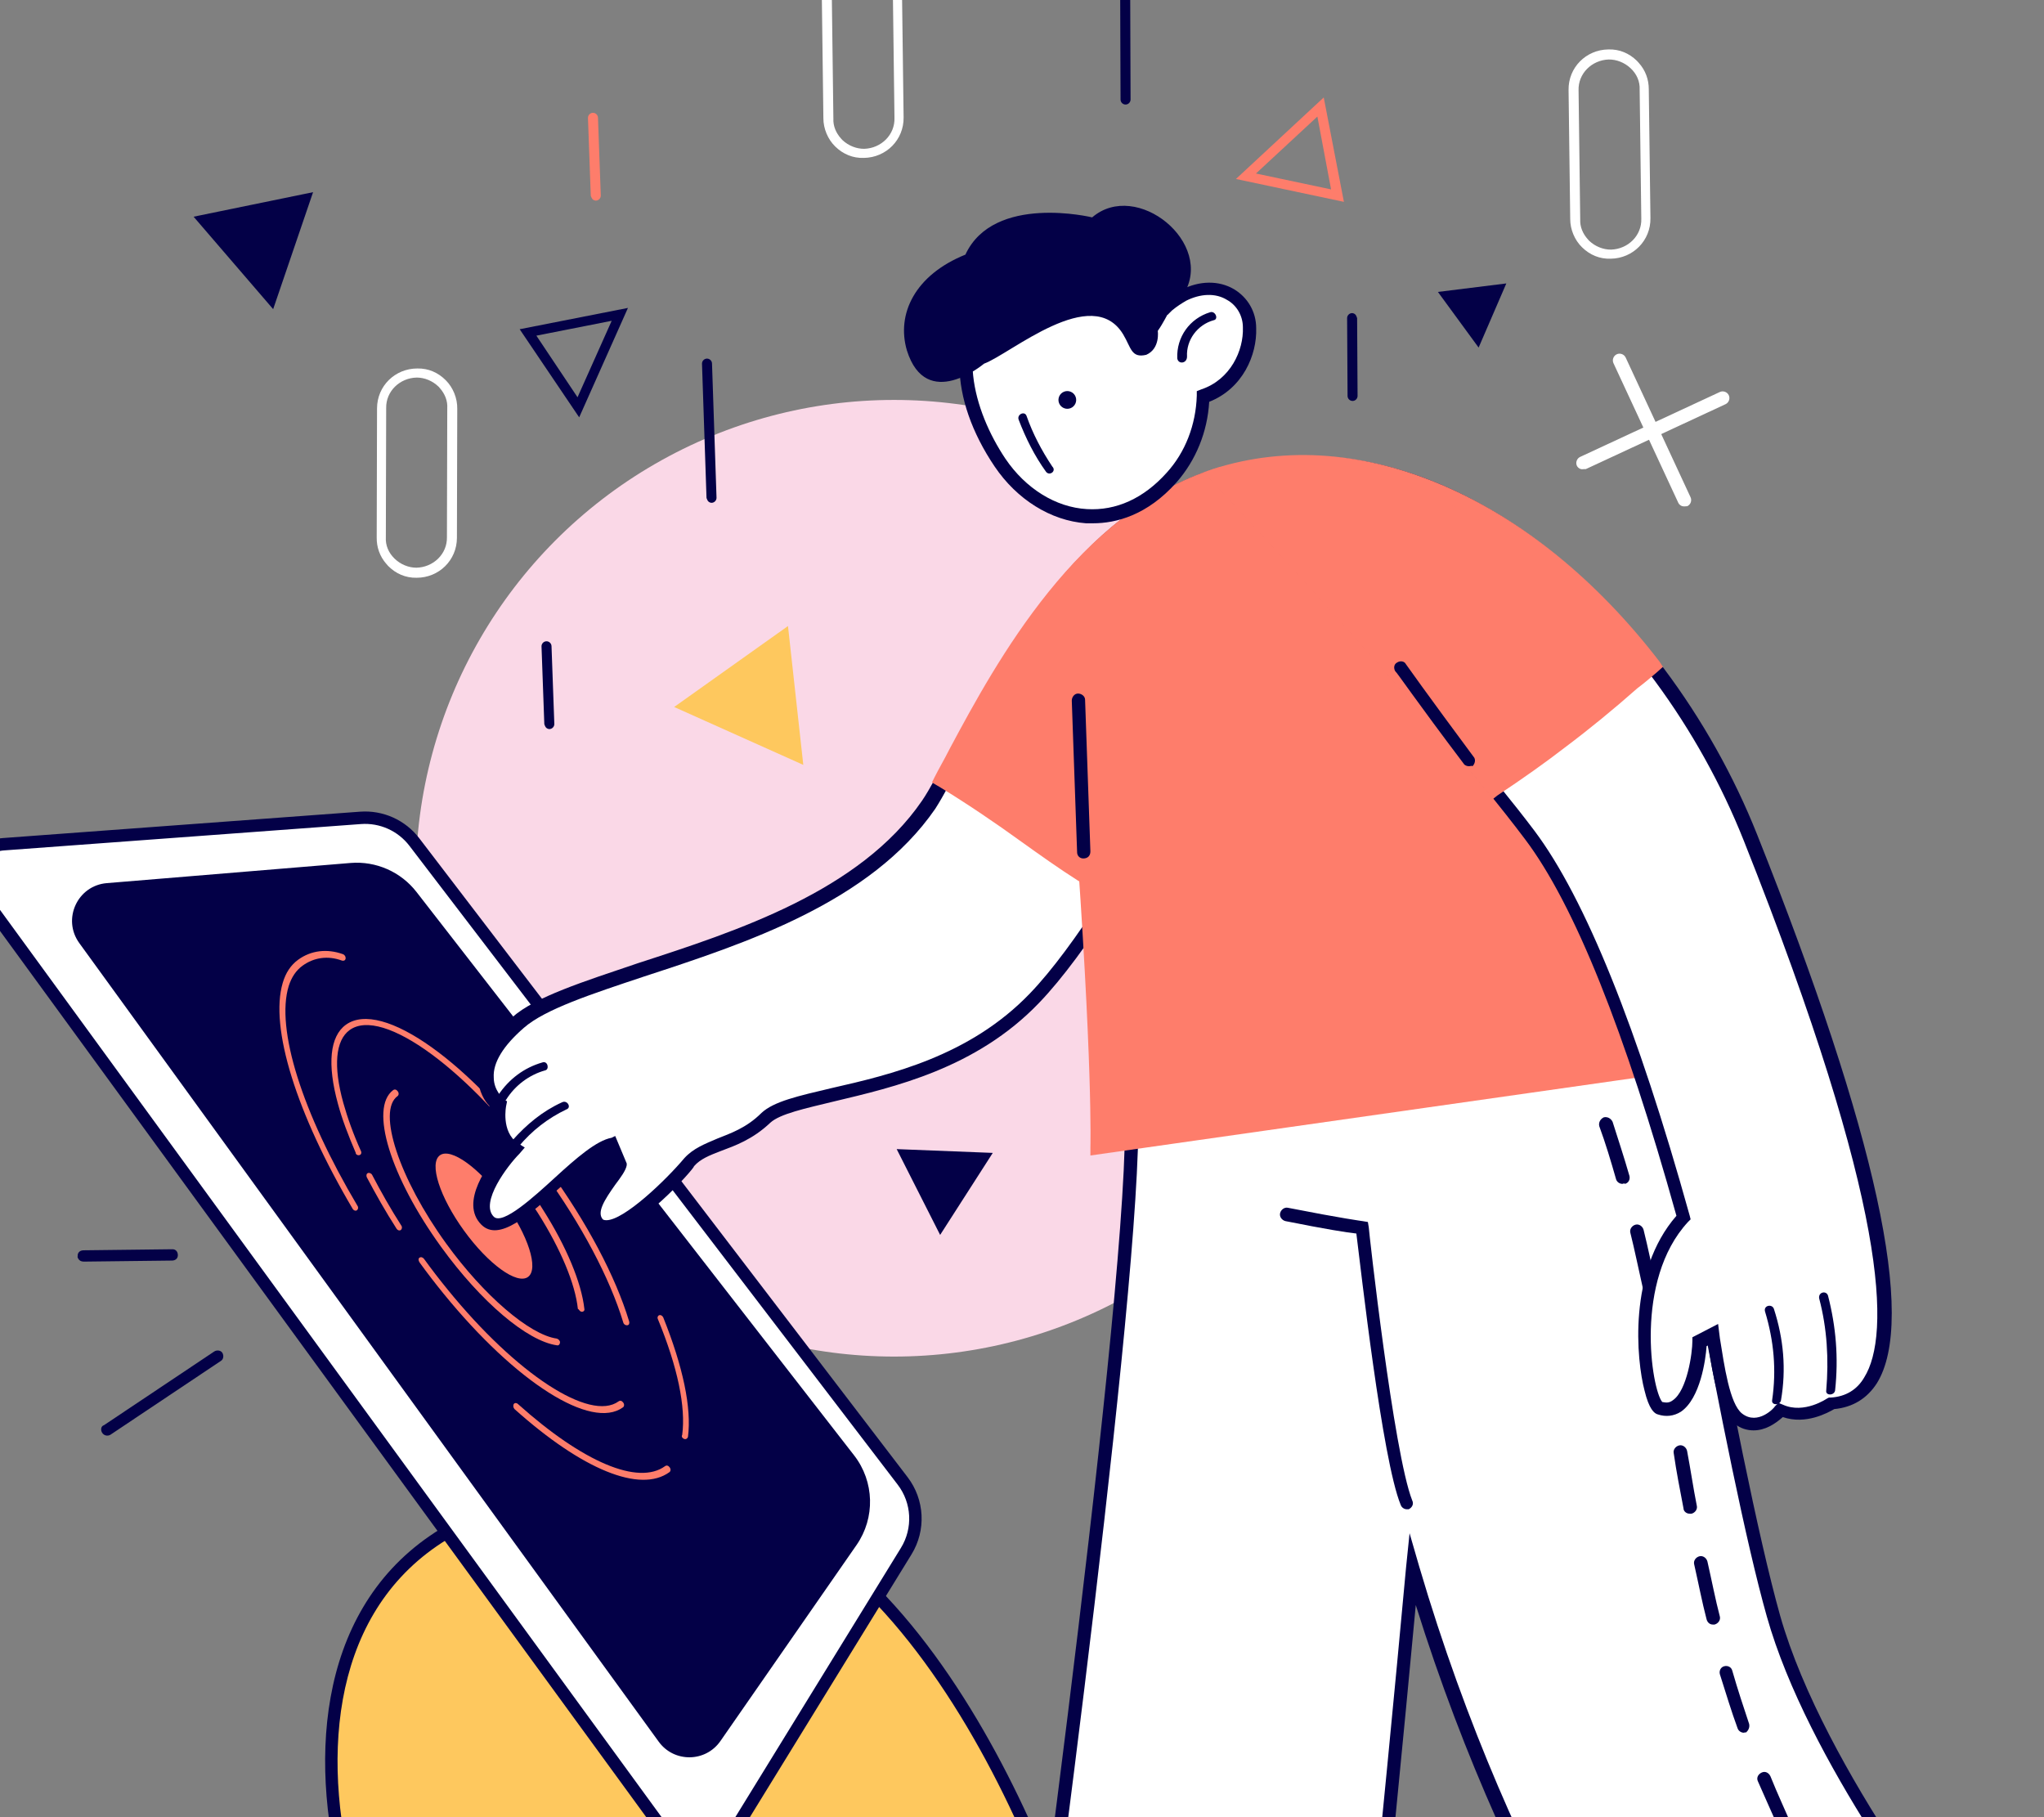 <svg width="270" height="240" viewBox="0 0 270 240" fill="none" xmlns="http://www.w3.org/2000/svg">
<rect x="0" y="0" width="270" height="240" fill="#808080" stroke="none"/>
<g clip-path="url(#clip0)">
<path d="M57.17 272.001C31.872 272.445 28.582 302.165 36.719 313.083H214.255C196.058 239.358 160.809 254.976 145.46 272.001C141.761 250.72 121.971 199.757 90.459 197.092C29.985 191.978 39.417 249.795 57.17 272.001Z" fill="#FEC85E"/>
<path fill-rule="evenodd" clip-rule="evenodd" d="M47.166 249.982C49.577 258.359 53.45 266.035 57.811 271.489L58.852 272.791L57.185 272.82C44.943 273.035 38.062 280.292 35.184 288.875C33.739 293.183 33.31 297.817 33.74 302.037C34.152 306.089 35.35 309.701 37.139 312.263H213.206C204.129 276.211 191.007 262.344 178.595 259.307C166.036 256.233 153.676 264.112 146.069 272.55L144.941 273.801L144.653 272.141C142.82 261.597 136.982 243.63 127.685 227.984C118.361 212.292 105.723 199.205 90.39 197.908C75.391 196.64 64.851 199.284 57.713 204.192C50.587 209.091 46.747 216.319 45.286 224.446C43.823 232.587 44.755 241.606 47.166 249.982ZM56.785 202.841C64.332 197.652 75.29 194.986 90.528 196.275C106.707 197.643 119.721 211.37 129.094 227.147C138.041 242.203 143.822 259.374 145.969 270.252C153.802 262.103 166.16 254.576 178.985 257.715C192.468 261.014 205.939 275.969 215.051 312.886L215.302 313.902H36.308L36.062 313.573C33.914 310.691 32.56 306.631 32.109 302.203C31.657 297.766 32.106 292.896 33.629 288.353C36.56 279.615 43.49 272.064 55.557 271.249C51.447 265.717 47.873 258.365 45.59 250.436C43.13 241.886 42.154 232.606 43.673 224.156C45.194 215.693 49.226 208.038 56.785 202.841Z" fill="#030047"/>
<circle cx="118.094" cy="115.993" r="63.173" fill="#FAD8E7"/>
<path d="M-2.592 118.005L89.133 243.768C90.85 246.123 94.408 245.983 95.935 243.501L119.706 204.863C121.484 201.973 121.297 198.286 119.237 195.591L54.736 111.214C53.056 109.016 50.38 107.814 47.621 108.018L0.417 111.503C-2.789 111.74 -4.487 115.408 -2.592 118.005Z" fill="white"/>
<path fill-rule="evenodd" clip-rule="evenodd" d="M0.478 112.321C-2.087 112.51 -3.445 115.445 -1.93 117.523L89.795 243.286C91.169 245.17 94.015 245.058 95.237 243.072L119.008 204.434C120.608 201.833 120.44 198.515 118.585 196.089L54.085 111.712C52.573 109.734 50.165 108.652 47.681 108.835L0.478 112.321ZM-3.254 118.489C-5.528 115.372 -3.491 110.97 0.357 110.686L47.561 107.201C50.596 106.976 53.539 108.299 55.388 110.717L119.888 195.093C122.155 198.059 122.36 202.114 120.404 205.293L96.633 243.931C94.8 246.91 90.532 247.077 88.471 244.252L-3.254 118.489Z" fill="#030047"/>
<path d="M10.475 124.557L87.011 230.028C89.033 232.815 93.201 232.771 95.165 229.943L113.142 204.057C115.636 200.465 115.507 195.67 112.825 192.218L55.018 117.806C52.945 115.138 49.664 113.697 46.297 113.975L14.109 116.637C10.225 116.959 8.186 121.403 10.475 124.557Z" fill="#030047"/>
<path d="M234.442 213.387C228.469 192.308 218.75 133.403 218.75 133.403L185.14 141.132C184.203 137.736 183.5 135.628 183.5 135.628L149.539 148.627C149.539 176.03 134.316 285.174 134.316 285.174L178.348 291.38C178.348 291.38 183.383 243.718 186.662 207.298C199.076 249.69 220.038 280.607 228.469 285.876L260.557 259.527C260.557 259.41 240.297 234.466 234.442 213.387Z" fill="white"/>
<path d="M179.169 292.317L133.263 285.876L133.381 285.056C133.498 284.002 148.604 175.562 148.604 148.627V148.041L183.971 134.457L184.205 135.394C184.205 135.394 184.79 137.268 185.61 140.195L219.337 132.466L219.454 133.403C219.571 133.989 229.291 192.542 235.146 213.387C241.002 233.998 261.027 258.825 261.144 259.059L261.73 259.761L228.471 287.047L227.886 286.696C219.805 281.777 199.78 252.852 187.015 211.982C183.736 247.348 179.169 291.146 179.052 291.614L179.169 292.317ZM135.254 284.354L177.53 290.209C178.232 283.417 182.682 240.322 185.727 207.063L186.196 202.496L187.484 206.946C199.78 248.753 219.922 278.733 228.354 284.588L259.27 259.176C255.991 254.96 238.777 232.593 233.39 213.504C227.886 194.064 219.103 141.835 217.815 134.34L184.322 141.952L184.088 141.132C183.502 139.024 183.034 137.502 182.8 136.565L150.361 149.213C150.127 175.913 136.66 274.048 135.254 284.354Z" fill="#030047"/>
<path d="M209.5 142.303C209.148 142.303 208.797 142.069 208.68 141.718C208.211 140.664 207.743 139.61 207.275 138.556C207.04 138.088 207.275 137.619 207.743 137.385C208.211 137.151 208.68 137.385 208.914 137.853C209.383 138.907 209.851 139.961 210.319 141.132C210.554 141.601 210.319 142.069 209.851 142.303C209.734 142.186 209.617 142.303 209.5 142.303Z" fill="#030047"/>
<path d="M242.875 255.779C242.524 255.779 242.29 255.662 242.055 255.311C240.884 253.32 239.713 251.095 238.542 248.753C238.308 248.284 238.542 247.816 238.893 247.582C239.362 247.347 239.83 247.582 240.065 247.933C241.236 250.275 242.407 252.383 243.578 254.374C243.812 254.842 243.695 255.311 243.226 255.545C243.109 255.662 242.992 255.779 242.875 255.779ZM236.083 242.546C235.732 242.546 235.38 242.312 235.263 242.078C234.209 239.852 233.272 237.627 232.218 235.285C231.984 234.817 232.218 234.348 232.687 234.114C233.155 233.88 233.624 234.114 233.858 234.583C234.795 236.925 235.849 239.15 236.786 241.375C237.02 241.843 236.786 242.312 236.317 242.546C236.317 242.429 236.2 242.546 236.083 242.546ZM230.345 228.844C229.993 228.844 229.642 228.61 229.525 228.259C228.705 226.034 228.003 223.692 227.183 221.115C227.066 220.647 227.3 220.179 227.768 220.061C228.237 219.944 228.705 220.179 228.822 220.647C229.525 223.106 230.345 225.565 231.047 227.673C231.164 228.142 230.93 228.61 230.579 228.844C230.579 228.727 230.462 228.844 230.345 228.844ZM226.246 214.557C225.895 214.557 225.543 214.323 225.426 213.855C224.841 211.63 224.372 209.171 223.787 206.594C223.67 206.126 224.021 205.657 224.489 205.54C224.958 205.423 225.426 205.774 225.543 206.243C226.129 208.819 226.597 211.278 227.183 213.503C227.3 213.972 226.949 214.44 226.48 214.557C226.363 214.557 226.246 214.557 226.246 214.557ZM223.201 199.919C222.733 199.919 222.381 199.568 222.381 199.216C221.913 196.757 221.445 194.415 221.093 191.956C220.976 191.487 221.327 191.019 221.796 190.902C222.264 190.785 222.733 191.136 222.85 191.605C223.318 194.064 223.67 196.523 224.138 198.865C224.255 199.334 223.904 199.802 223.435 199.919C223.318 199.919 223.318 199.919 223.201 199.919ZM220.625 185.398C220.156 185.398 219.805 185.047 219.805 184.695C219.337 182.236 218.868 179.777 218.517 177.435C218.4 176.966 218.751 176.498 219.22 176.381C219.688 176.264 220.156 176.615 220.274 177.083C220.742 179.542 221.21 182.002 221.562 184.461C221.679 184.929 221.327 185.398 220.859 185.515C220.625 185.281 220.625 185.398 220.625 185.398ZM217.814 170.76C217.463 170.76 216.995 170.525 216.995 170.057C216.409 167.48 215.941 165.138 215.355 162.796C215.238 162.328 215.589 161.859 216.058 161.742C216.526 161.625 216.995 161.976 217.112 162.445C217.697 164.787 218.166 167.129 218.751 169.706C218.868 170.174 218.517 170.642 218.048 170.76C217.931 170.76 217.814 170.76 217.814 170.76ZM214.301 156.355C213.95 156.355 213.598 156.121 213.481 155.77C212.779 153.311 212.076 150.968 211.256 148.743C211.139 148.275 211.373 147.807 211.842 147.572C212.31 147.455 212.779 147.689 213.013 148.158C213.716 150.383 214.535 152.842 215.238 155.301C215.355 155.77 215.121 156.238 214.652 156.355C214.535 156.238 214.418 156.355 214.301 156.355Z" fill="#030047"/>
<path d="M185.842 199.335C185.491 199.335 185.139 199.101 185.022 198.75C182.563 192.777 179.753 167.482 179.167 162.915C177.996 162.798 175.068 162.329 169.798 161.275C169.33 161.158 168.979 160.69 169.096 160.221C169.213 159.753 169.681 159.402 170.15 159.519C177.293 160.924 179.987 161.275 179.987 161.275L180.689 161.393L180.806 162.095C180.806 162.446 184.086 191.957 186.545 198.164C186.779 198.632 186.545 199.101 186.076 199.335C186.076 199.335 185.959 199.335 185.842 199.335Z" fill="#030047"/>
<path d="M13.476 189.199C13.73 189.637 14.232 189.696 14.583 189.493L29.173 179.742C29.523 179.539 29.583 179.036 29.38 178.686C29.177 178.336 28.674 178.276 28.324 178.479L13.733 188.23C13.332 188.346 13.273 188.849 13.476 189.199Z" fill="#030047"/>
<path d="M10.324 166.216C10.476 166.478 10.665 166.603 11.03 166.625L22.77 166.486C23.222 166.458 23.521 166.168 23.493 165.716C23.465 165.264 23.174 164.964 22.722 164.992L10.982 165.131C10.53 165.16 10.231 165.45 10.259 165.902C10.222 166.041 10.273 166.128 10.324 166.216Z" fill="#030047"/>
<path d="M58.285 164.703C63.529 171.943 69.634 177.122 73.564 177.678C73.793 177.738 73.96 177.542 73.974 177.305C73.988 177.068 73.768 176.849 73.538 176.789C69.955 176.285 63.927 171.125 58.934 164.233C52.719 155.655 49.788 146.739 52.508 144.769C52.67 144.651 52.725 144.385 52.545 144.137C52.366 143.889 52.136 143.828 51.933 143.975C48.763 146.348 51.567 155.431 58.285 164.703Z" fill="#FE7D6B"/>
<path d="M76.518 173.041C76.59 173.14 76.739 173.26 76.856 173.25C77.049 173.261 77.252 173.114 77.19 172.857C76.809 169.428 74.838 164.656 71.71 159.74C71.072 158.689 70.318 157.648 69.564 156.607C69.42 156.408 69.154 156.298 68.952 156.445C68.749 156.592 68.735 156.829 68.914 157.077C69.669 158.118 70.346 159.139 71.024 160.16C74.081 164.978 75.985 169.571 76.334 172.872C76.41 172.892 76.446 172.942 76.518 173.041Z" fill="#FE7D6B"/>
<path d="M47.007 152.383C47.115 152.531 47.304 152.621 47.502 152.553C47.7 152.485 47.791 152.269 47.688 152.041C46.657 149.763 45.891 147.596 45.346 145.647C44.001 140.8 44.318 137.394 46.185 136.042C50.529 132.895 62.035 141.345 71.841 154.881C76.798 161.724 80.539 168.767 82.328 174.654C82.391 174.911 82.616 175.051 82.85 175.033C83.084 175.014 83.175 174.797 83.112 174.54C81.292 168.525 77.515 161.432 72.486 154.49C62.212 140.309 50.431 131.907 45.682 135.347C43.572 136.876 43.199 140.549 44.639 145.782C45.179 147.809 46.021 149.997 47.012 152.304C46.971 152.333 47.007 152.383 47.007 152.383Z" fill="#FE7D6B"/>
<path d="M55.443 166.761C56.485 168.199 57.532 169.558 58.619 170.888C68.145 182.586 78.107 188.903 82.287 185.874C82.45 185.757 82.504 185.49 82.325 185.242C82.145 184.995 81.916 184.934 81.713 185.081C77.938 187.816 68.211 181.48 59.156 170.347C58.069 169.018 57.022 167.659 56.016 166.271C55.873 166.072 55.607 165.962 55.404 166.109C55.201 166.256 55.3 166.563 55.443 166.761Z" fill="#FE7D6B"/>
<path d="M52.403 162.309C52.547 162.507 52.777 162.568 52.939 162.45C53.101 162.333 53.156 162.066 53.012 161.868C51.589 159.648 50.288 157.339 49.172 155.199C49.068 154.972 48.803 154.861 48.605 154.929C48.406 154.997 48.352 155.264 48.455 155.492C49.644 157.73 50.909 159.989 52.403 162.309C52.403 162.309 52.367 162.259 52.403 162.309Z" fill="#FE7D6B"/>
<path d="M46.614 159.699C46.757 159.897 46.987 159.958 47.149 159.84C47.312 159.722 47.366 159.456 47.222 159.258C39.908 146.94 36.405 135.868 38.137 130.228C38.518 129.045 39.114 128.159 39.966 127.542C41.468 126.454 43.31 126.178 45.173 126.869C45.403 126.93 45.601 126.862 45.656 126.596C45.67 126.359 45.567 126.131 45.301 126.021C43.209 125.268 41.096 125.513 39.392 126.748C38.417 127.454 37.735 128.478 37.345 129.819C35.599 135.696 39.16 147.104 46.614 159.699C46.614 159.699 46.654 159.669 46.614 159.699Z" fill="#FE7D6B"/>
<path d="M90.133 189.869C90.205 189.968 90.281 189.988 90.394 190.058C90.623 190.119 90.785 190.001 90.876 189.784C91.375 185.945 90.22 180.506 87.613 174.002C87.51 173.775 87.285 173.635 87.086 173.703C86.888 173.771 86.798 173.988 86.901 174.216C89.517 180.561 90.605 185.822 90.116 189.503C90.03 189.641 90.061 189.77 90.133 189.869Z" fill="#FE7D6B"/>
<path d="M67.903 186.012C67.939 186.061 67.939 186.061 67.975 186.111C76.942 194.132 84.569 197.226 88.425 194.433C88.587 194.315 88.642 194.049 88.462 193.801C88.282 193.553 88.053 193.492 87.85 193.639C84.319 196.197 77.039 193.154 68.404 185.422C68.22 185.253 67.986 185.272 67.859 185.439C67.769 185.656 67.796 185.863 67.903 186.012Z" fill="#FE7D6B"/>
<path d="M61.288 162.527C58.074 158.091 56.65 153.639 58.107 152.583C59.564 151.528 63.351 154.268 66.565 158.705C69.779 163.141 71.203 167.593 69.746 168.649C68.289 169.704 64.502 166.964 61.288 162.527Z" fill="#FE7D6B"/>
<path d="M160.662 62.906C138.295 70.049 127.872 98.74 122.602 106.47C109.486 125.441 76.579 127.9 68.382 135.161C60.653 141.953 65.688 145.935 65.688 145.935C65.688 145.935 64.751 149.916 67.679 151.79C67.679 151.79 61.355 158.465 64.4 161.393C67.328 164.32 76.696 151.907 80.795 151.204L81.966 154.015C81.615 155.771 76.931 159.636 79.156 161.861C81.263 164.203 89.11 156.357 91.218 153.781C93.326 151.204 97.307 151.79 101.406 147.925C105.505 144.061 124.242 145.232 136.889 132.116C149.42 119 168.391 79.652 168.391 79.652L160.662 62.906Z" fill="white"/>
<path d="M79.976 163.031C79.157 163.031 78.571 162.68 78.22 162.329C76.229 160.221 78.22 157.527 79.625 155.536C80.094 154.951 80.562 154.248 80.796 153.78L80.094 152.023C78.571 152.726 76.229 154.834 74.121 156.708C69.905 160.455 65.924 164.085 63.581 161.743C60.654 158.815 64.518 153.663 66.275 151.672C64.401 149.798 64.518 147.105 64.635 146.051C64.05 145.465 63.23 144.177 63.113 142.303C63.113 139.727 64.635 137.034 67.68 134.34C70.725 131.647 77.049 129.656 84.309 127.197C97.308 122.981 113.586 117.711 121.784 105.766C122.838 104.244 124.126 101.667 125.765 98.857C131.972 87.263 142.277 67.706 160.312 61.968L161.014 61.734L168.978 79.417L168.86 79.768C168.041 81.408 149.772 119.468 137.242 132.466C128.927 141.132 118.036 143.592 110.19 145.465C106.325 146.402 103.046 147.105 101.758 148.276C99.416 150.501 97.074 151.321 95.2 152.023C93.678 152.609 92.507 153.077 91.687 154.014C91.687 154.365 84.075 162.914 79.976 163.031C80.094 163.031 79.976 163.031 79.976 163.031ZM81.265 150.032L82.787 153.663V153.897C82.67 154.6 81.967 155.536 81.265 156.473C79.859 158.464 78.805 160.104 79.625 161.04C79.625 161.04 79.742 161.158 80.094 161.158C82.436 161.158 87.94 155.888 90.399 152.96C91.57 151.672 93.092 151.086 94.732 150.384C96.489 149.681 98.596 148.978 100.587 146.988C102.227 145.465 105.389 144.763 109.839 143.709C117.568 141.952 128.107 139.493 136.071 131.178C147.781 118.999 165.23 83.281 167.221 79.3L160.312 63.842C143.331 69.697 133.494 88.434 127.522 99.677C125.882 102.721 124.594 105.181 123.54 106.82C114.991 119.233 98.362 124.62 85.129 128.953C78.103 131.295 72.013 133.286 69.203 135.745C66.509 138.088 65.104 140.313 65.221 142.303C65.221 144.06 66.509 145.114 66.509 145.114L66.978 145.465L66.861 146.051C66.861 146.051 66.158 149.447 68.383 150.969L69.32 151.555L68.617 152.375C67.095 153.897 63.347 158.815 65.221 160.689C66.392 161.86 70.608 157.996 73.301 155.536C76.112 152.96 78.805 150.618 80.796 150.267L81.265 150.032Z" fill="#030047"/>
<path d="M142.742 115.487C144.147 116.424 145.553 117.361 146.841 118.181C157.497 101.551 168.037 79.418 168.037 79.418L160.659 62.789C140.751 69.113 130.329 92.534 124.59 103.074C130.797 106.938 136.77 111.505 142.742 115.487Z" fill="#FE7D6B"/>
<path d="M147.194 119.468L146.491 119C145.086 118.063 143.798 117.126 142.392 116.306C139.816 114.667 137.357 112.91 134.898 111.153C131.502 108.694 127.871 106.235 124.241 104.01L123.107 103.341L123.458 102.638C124.043 101.467 124.746 100.296 125.449 98.891C131.655 87.297 142.359 67.64 160.394 61.902L161.096 61.667L169.093 79.652L168.976 80.003C168.859 80.237 158.202 102.37 147.662 118.765L147.194 119.468ZM125.763 102.839C129.159 104.947 132.555 107.289 135.717 109.631C138.177 111.388 140.753 113.144 143.212 114.784C144.383 115.486 145.437 116.306 146.608 117.009C156.211 101.902 165.697 82.462 167.102 79.534L160.193 64.076C143.212 69.932 133.375 88.669 127.403 99.911C126.817 100.965 126.349 101.902 125.763 102.839Z" fill="#FE7D6B"/>
<path d="M74.24 145.583C71.663 146.754 69.556 148.51 67.682 150.618C67.213 151.204 68.033 152.024 68.502 151.438C70.258 149.33 72.366 147.691 74.825 146.52C75.528 146.285 74.942 145.231 74.24 145.583Z" fill="#030047"/>
<path d="M71.663 140.313C69.203 141.016 67.213 142.538 65.807 144.646C65.456 145.232 66.393 145.817 66.861 145.232C68.032 143.358 69.906 141.953 72.014 141.367C72.6 141.25 72.365 140.079 71.663 140.313Z" fill="#030047"/>
<path d="M160.663 62.905C148.835 66.887 140.169 73.211 142.746 107.172C145.322 141.133 144.854 151.555 144.854 151.555L220.973 140.781C220.973 140.781 198.84 50.141 160.663 62.905Z" fill="#FE7D6B"/>
<path d="M144.036 152.609V151.555C144.036 151.438 144.387 140.781 141.928 107.289C139.352 72.157 148.72 66.067 160.431 62.086L160.665 62.905L160.431 62.086C166.989 59.861 173.547 60.563 179.871 63.959C206.454 78.598 221.326 137.971 221.912 140.547L222.146 141.484L144.036 152.609ZM168.043 62.554C165.701 62.554 163.358 62.905 161.016 63.725C149.657 67.59 141.108 73.211 143.685 107.172C145.792 135.043 145.91 147.222 145.792 150.618L219.921 140.079C217.93 132.35 203.175 78.832 179.051 65.599C175.42 63.608 171.79 62.554 168.043 62.554Z" fill="#FE7D6B"/>
<path d="M143.099 113.38C142.63 113.38 142.279 113.028 142.279 112.56L141.576 92.534C141.576 92.066 141.928 91.598 142.396 91.598C142.864 91.598 143.333 91.949 143.333 92.417L144.035 112.443C144.035 113.028 143.684 113.38 143.099 113.38C143.216 113.38 143.099 113.38 143.099 113.38Z" fill="#030047"/>
<path d="M231.163 110.568C219.101 80.12 189.239 53.889 160.665 62.906C160.665 62.906 189.356 93.471 202.004 110.217C211.021 122.162 218.399 146.52 222.38 160.807C214.651 169.239 217.579 185.399 219.218 185.868C223.903 187.39 224.488 177.085 224.488 177.085L226.245 176.148C226.947 180.364 227.65 185.634 229.524 187.156C232.334 189.381 235.145 186.102 235.145 186.102C238.541 187.624 241.937 185.165 241.937 185.165C257.864 184.111 243.225 141.016 231.163 110.568Z" fill="white"/>
<path d="M231.636 188.913C230.816 188.913 229.879 188.678 229.059 187.976C227.068 186.336 226.249 181.769 225.663 177.67L225.429 177.788C225.312 179.544 224.609 184.697 222.033 186.453C221.096 187.039 220.042 187.156 218.988 186.805C218.52 186.688 217.817 186.102 217.231 183.643C216.177 179.661 215.006 167.951 221.447 160.573C214.655 136.215 207.98 119.468 201.422 110.802C189.009 94.29 160.435 63.843 160.2 63.608L159.264 62.554L160.552 62.086C189.711 52.835 219.808 79.301 232.104 110.217C247.913 149.916 253.183 174.274 247.913 182.706C246.625 184.697 244.751 185.868 242.292 186.102C241.473 186.571 238.545 188.21 235.5 187.156C234.446 188.093 233.158 188.913 231.636 188.913ZM226.951 174.86L227.185 176.734C227.771 180.364 228.474 185.399 230.113 186.688C232.221 188.327 234.446 185.868 234.446 185.751L234.915 185.282L235.5 185.517C238.311 186.805 241.355 184.697 241.355 184.697L241.59 184.58H241.824C243.815 184.463 245.337 183.526 246.274 181.886C249.67 176.382 249.67 159.636 230.347 111.037C218.52 81.292 190.063 55.762 162.308 63.491C167.461 68.995 191.585 94.993 202.71 109.748C209.385 118.649 216.295 135.746 223.204 160.573L223.321 161.041L222.97 161.393C215.826 169.122 218.168 183.526 219.574 185.165C220.159 185.282 220.51 185.282 220.979 184.931C222.853 183.643 223.555 178.724 223.555 177.085V176.616L226.951 174.86Z" fill="#030047"/>
<path d="M206.219 98.038C210.435 94.876 214.3 91.48 218.281 88.084C203.526 68.761 181.744 56.231 160.665 62.906C160.665 62.906 183.5 87.147 197.319 104.245C200.364 102.254 203.292 100.146 206.219 98.038Z" fill="#FE7D6B"/>
<path d="M197.201 105.535L196.733 104.95C183.031 88.086 160.312 63.845 160.078 63.611L159.01 62.395L160.298 61.926C179.62 55.72 202.455 65.585 219.201 87.366L219.67 88.069L218.866 88.789C218.046 89.491 217.226 90.194 216.289 90.897C213.245 93.59 209.966 96.284 206.687 98.743C204.11 100.734 201.3 102.724 197.787 105.067L197.201 105.535ZM162.303 63.377C166.753 68.178 185.373 88.32 197.552 103.193C200.714 100.968 203.291 99.211 205.75 97.338C209.029 94.878 212.191 92.185 215.235 89.609C215.821 89.023 216.524 88.555 217.109 87.969C204.579 71.925 183.851 57.404 162.303 63.377Z" fill="#FE7D6B"/>
<path d="M234.322 172.869C234.088 172.166 232.917 172.4 233.151 173.22C234.322 177.085 234.673 180.949 234.088 184.931C233.971 185.633 235.142 185.633 235.259 184.931C235.961 180.832 235.61 176.85 234.322 172.869Z" fill="#030047"/>
<path d="M241.468 171.113C241.234 170.41 240.18 170.644 240.297 171.464C241.351 175.446 241.585 179.545 241.234 183.643C241.117 184.346 242.288 184.346 242.405 183.643C242.874 179.31 242.522 175.212 241.468 171.113Z" fill="#030047"/>
<path d="M194.038 101.2C193.803 101.2 193.452 101.083 193.335 100.849C187.128 92.651 184.435 88.67 184.318 88.67C184.084 88.318 184.084 87.733 184.552 87.499C184.903 87.264 185.489 87.264 185.723 87.733C185.723 87.733 188.534 91.715 194.623 99.912C194.975 100.263 194.857 100.849 194.506 101.2C194.389 101.083 194.272 101.2 194.038 101.2Z" fill="#030047"/>
<path d="M165.116 43.231C164.999 39.133 160.9 36.673 156.333 38.898C155.63 39.25 155.045 39.718 154.342 40.304C154.342 40.304 154.342 40.304 154.225 40.187C147.784 33.394 137.596 32.458 131.506 38.196C125.417 43.934 126.822 53.185 131.975 61.032C136.776 68.058 146.73 71.805 154.694 63.022C157.27 60.095 158.792 56.23 158.909 52.248C163.242 50.96 165.233 46.862 165.116 43.231Z" fill="white"/>
<path d="M144.387 69.112C144.036 69.112 143.802 69.112 143.45 69.112C138.766 68.761 134.316 65.95 131.388 61.617C125.299 52.6 125.182 43.231 131.037 37.727C137.361 31.755 147.783 32.458 154.458 39.25C154.927 38.898 155.512 38.547 155.981 38.313C158.44 37.025 161.016 37.025 163.007 38.196C164.764 39.25 165.935 41.123 165.935 43.349C166.052 46.862 164.178 51.312 159.728 53.068C159.494 57.05 157.972 60.797 155.395 63.725C151.531 68.058 147.432 69.112 144.387 69.112ZM141.46 35.385C138.064 35.385 134.784 36.556 132.208 38.898C125.884 44.871 128.578 54.239 132.794 60.563C135.487 64.545 139.469 67.004 143.568 67.238C147.432 67.472 151.062 65.833 154.107 62.437C156.566 59.743 157.972 56.113 158.089 52.249V51.663L158.674 51.429C162.539 50.141 164.295 46.276 164.178 43.231C164.178 41.709 163.359 40.304 162.07 39.601C160.548 38.664 158.557 38.781 156.683 39.718C156.098 40.069 155.512 40.421 154.81 41.006L154.224 41.592L153.639 41.006C150.36 37.259 145.793 35.385 141.46 35.385Z" fill="#030047"/>
<path d="M142.056 53.299C142.32 52.708 142.056 52.015 141.465 51.751C140.875 51.487 140.182 51.751 139.918 52.341C139.654 52.932 139.918 53.624 140.508 53.889C141.098 54.153 141.791 53.889 142.056 53.299Z" fill="#030047"/>
<path d="M138.182 62.32C136.659 60.212 135.488 57.87 134.551 55.411C134.317 54.708 135.371 54.24 135.605 54.942C136.425 57.284 137.596 59.51 139.001 61.617C139.587 62.203 138.65 62.906 138.182 62.32Z" fill="#030047"/>
<path d="M129.982 48.033C133.495 46.745 144.269 37.376 148.368 44.169C149.422 45.925 149.422 47.33 151.412 46.862C153.286 46.042 152.935 43.7 152.935 43.7C154.34 41.709 154.808 39.718 156.331 38.899C160.547 32.107 150.124 23.675 144.269 28.71C144.269 28.71 131.27 25.549 127.523 33.629C120.847 36.322 118.388 41.475 119.794 46.276C122.37 54.474 129.982 48.033 129.982 48.033Z" fill="#030047"/>
<path d="M155.51 47.33C155.393 44.52 157.15 42.061 159.843 41.241C160.546 41.007 161.014 42.178 160.312 42.295C158.204 42.88 156.681 44.871 156.799 47.096C156.799 48.033 155.628 48.15 155.51 47.33Z" fill="#030047"/>
<path d="M222.159 66.832C221.944 66.754 221.769 66.568 221.701 66.422L213.13 47.97C212.926 47.531 213.122 46.995 213.561 46.79C214 46.586 214.537 46.782 214.741 47.222L223.312 65.674C223.516 66.113 223.32 66.649 222.881 66.853C222.627 66.882 222.373 66.911 222.159 66.832Z" fill="white"/>
<path d="M208.758 61.933C208.543 61.855 208.368 61.669 208.3 61.523C208.096 61.083 208.292 60.547 208.731 60.343L227.183 51.772C227.623 51.568 228.159 51.764 228.363 52.203C228.567 52.642 228.371 53.179 227.932 53.383L209.48 61.954C209.119 61.944 208.972 62.012 208.758 61.933Z" fill="white"/>
<path d="M51.046 74.49C51.102 74.554 51.215 74.681 51.271 74.745C52.291 75.773 53.58 76.335 55.028 76.306C57.979 76.31 60.353 73.989 60.357 71.038L60.401 53.995C60.428 52.612 59.854 51.19 58.891 50.227C57.871 49.199 56.581 48.636 55.134 48.666C52.183 48.662 49.809 50.982 49.804 53.934L49.76 70.976C49.741 72.24 50.146 73.47 51.046 74.49ZM58.103 51.261C58.778 52.026 59.142 52.953 59.081 53.913L59.037 70.955C59.078 73.186 57.222 74.937 54.99 74.978C53.967 74.974 52.909 74.547 52.115 73.774C51.32 73.001 50.9 72.011 50.968 70.931L51.012 53.889C50.971 51.657 52.827 49.907 55.059 49.866C56.082 49.87 57.14 50.297 57.934 51.07C57.991 51.134 58.047 51.197 58.103 51.261Z" fill="white"/>
<path d="M76.506 55.12L82.949 40.668L68.646 43.482L76.506 55.12ZM80.8 42.37L76.288 52.468L70.852 44.331L80.8 42.37Z" fill="#030047"/>
<path d="M93.581 66.24C93.704 66.357 93.886 66.412 94.007 66.408C94.367 66.397 94.659 66.087 94.648 65.727L94.052 48.003C94.041 47.643 93.731 47.351 93.371 47.362C93.01 47.373 92.719 47.683 92.73 48.043L93.326 65.767C93.391 65.945 93.457 66.124 93.581 66.24Z" fill="#030047"/>
<path d="M72.156 96.122C72.28 96.239 72.462 96.293 72.582 96.29C72.943 96.279 73.234 95.969 73.223 95.609L72.852 85.336C72.841 84.975 72.532 84.684 72.171 84.695C71.811 84.706 71.52 85.015 71.531 85.376L71.901 95.649C71.967 95.827 72.032 96.006 72.156 96.122Z" fill="#030047"/>
<path d="M78.293 26.327C78.416 26.444 78.598 26.498 78.719 26.495C79.079 26.484 79.37 26.174 79.359 25.814L78.989 15.541C78.978 15.18 78.668 14.889 78.308 14.9C77.948 14.911 77.656 15.22 77.667 15.581L78.038 25.854C78.103 26.032 78.169 26.211 78.293 26.327Z" fill="#FE7D6B"/>
<path d="M216.455 8.284C216.397 8.221 216.283 8.095 216.226 8.033C215.19 7.021 213.892 6.478 212.445 6.53C209.494 6.571 207.156 8.928 207.198 11.879L207.416 28.921C207.411 30.305 208.006 31.717 208.984 32.666C210.02 33.677 211.318 34.22 212.765 34.168C215.716 34.127 218.054 31.77 218.013 28.819L217.794 11.778C217.794 10.514 217.37 9.29 216.455 8.284ZM209.756 31.619C209.07 30.864 208.692 29.944 208.737 28.983L208.519 11.941C208.443 9.711 210.273 7.932 212.503 7.857C213.526 7.845 214.59 8.256 215.397 9.016C216.204 9.777 216.639 10.76 216.588 11.841L216.806 28.882C216.881 31.113 215.052 32.892 212.822 32.967C211.798 32.979 210.734 32.568 209.928 31.807C209.871 31.745 209.813 31.682 209.756 31.619Z" fill="white"/>
<path d="M117.803 -5.029C117.745 -5.092 117.631 -5.218 117.574 -5.28C116.538 -6.292 115.24 -6.835 113.793 -6.783C110.842 -6.742 108.504 -4.385 108.546 -1.434L108.764 15.608C108.759 16.991 109.354 18.404 110.333 19.353C111.368 20.364 112.666 20.907 114.113 20.855C117.064 20.814 119.402 18.457 119.361 15.506L119.142 -1.535C119.142 -2.799 118.718 -4.023 117.803 -5.029ZM111.104 18.306C110.418 17.551 110.04 16.631 110.085 15.67L109.867 -1.372C109.791 -3.602 111.621 -5.381 113.851 -5.456C114.874 -5.468 115.938 -5.057 116.745 -4.297C117.552 -3.536 117.987 -2.553 117.936 -1.472L118.154 15.569C118.229 17.8 116.4 19.579 114.17 19.654C113.146 19.666 112.082 19.255 111.276 18.494C111.219 18.432 111.161 18.369 111.104 18.306Z" fill="white"/>
<path d="M174.857 12.87L163.262 23.638L177.522 26.659L174.857 12.87ZM165.906 22.915L174.017 15.396L175.826 25.013L165.906 22.915Z" fill="#FE7D6B"/>
<path d="M149.039 -5.069C148.919 -5.189 148.738 -5.249 148.618 -5.249C148.258 -5.249 147.957 -4.948 147.957 -4.588L148.017 13.146C148.017 13.507 148.318 13.807 148.678 13.807C149.039 13.807 149.34 13.507 149.34 13.146L149.279 -4.588C149.219 -4.768 149.159 -4.948 149.039 -5.069Z" fill="#030047"/>
<path d="M179.027 41.533C178.906 41.413 178.726 41.353 178.606 41.353C178.245 41.353 177.945 41.654 177.945 42.014L178.005 52.294C178.005 52.654 178.305 52.955 178.666 52.955C179.027 52.955 179.327 52.654 179.327 52.294L179.267 42.014C179.207 41.834 179.147 41.654 179.027 41.533Z" fill="#030047"/>
<path d="M104.088 82.683L106.11 101.02L89.052 93.373L104.088 82.683Z" fill="#FEC85E"/>
<path d="M189.939 38.556L198.976 37.434L195.317 45.905L189.939 38.556Z" fill="#030047"/>
<path d="M118.445 151.766L131.139 152.266L124.186 163.099L118.445 151.766Z" fill="#030047"/>
<path d="M25.573 28.62L41.355 25.381L36.083 40.831L25.573 28.62Z" fill="#030047"/>
</g>
<defs>
<clipPath id="clip0">
<rect width="270" height="240" fill="white"/>
</clipPath>
</defs>
</svg>

